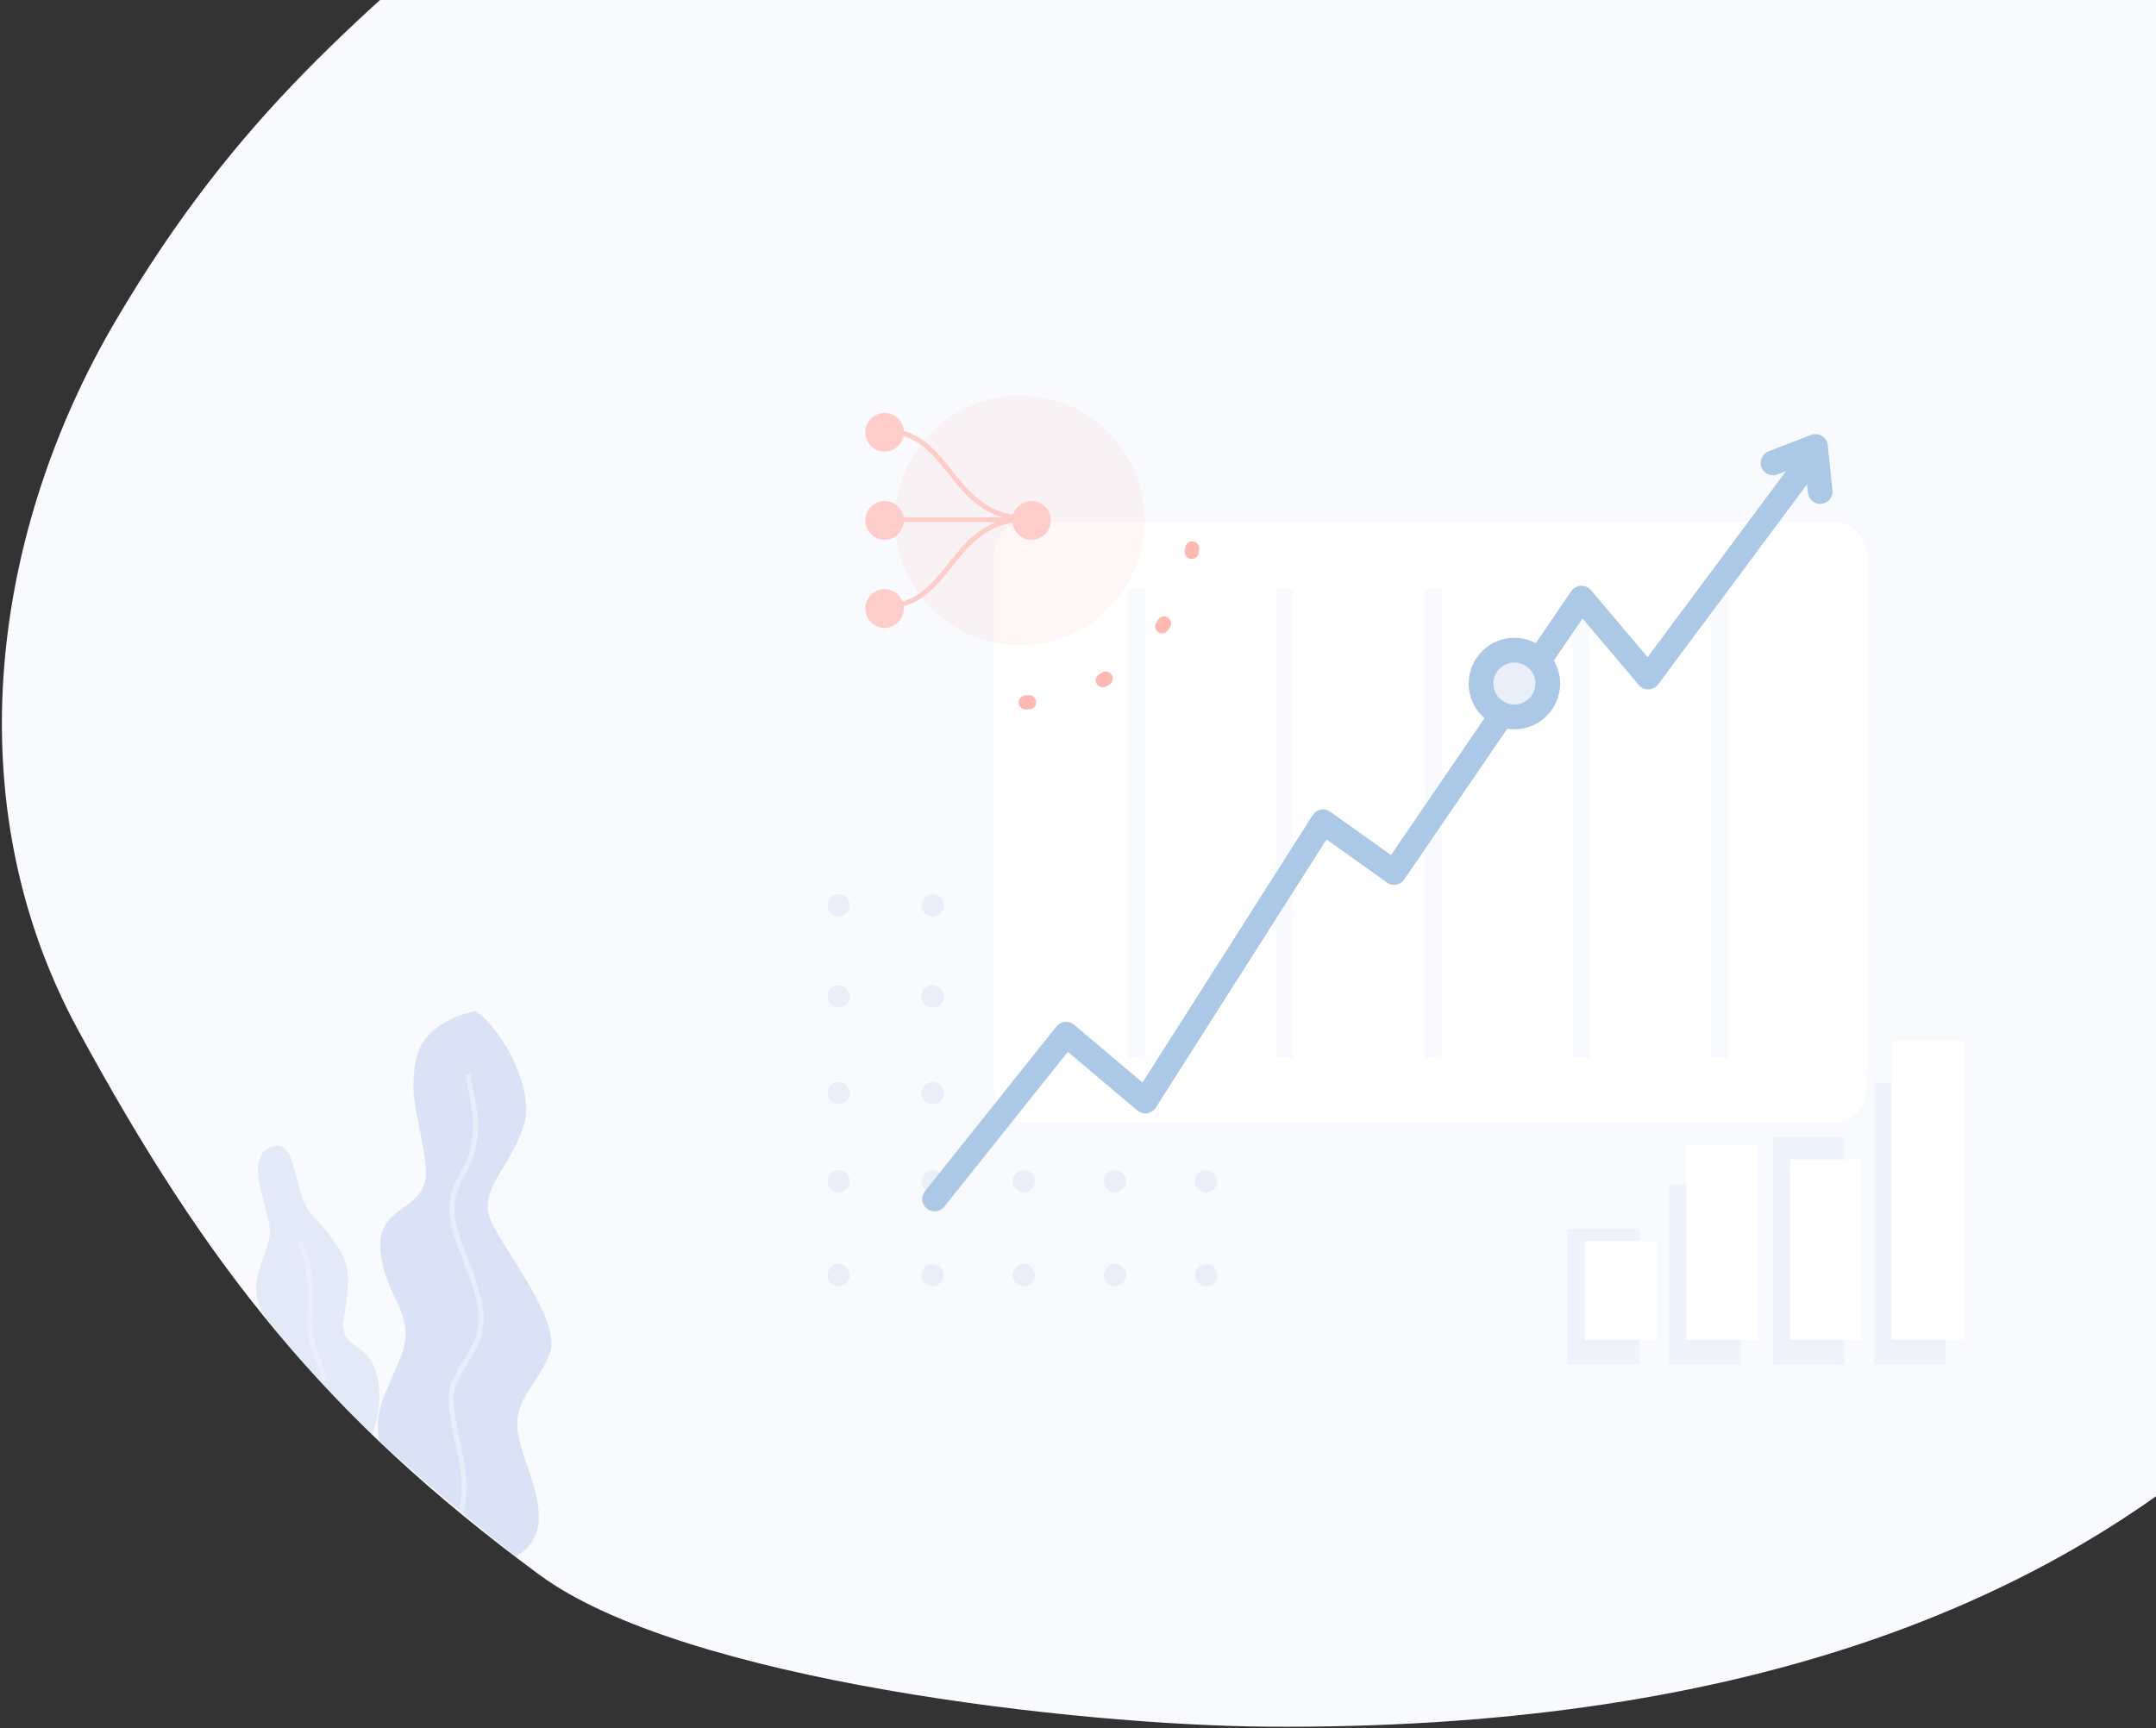 <svg xmlns="http://www.w3.org/2000/svg" width="872" height="699"><rect width="100%" height="100%" fill="#333333" stroke="none"/><g fill="none" fill-rule="evenodd"><path fill="#F8FAFE" d="M378.298-150.552c-74.122 35.937-98.916 42.875-160.24 94.958C145.11 6.36 96.163 45.905 46.85 129.623-2.513 213.421-19.107 323.366 31.604 416.69 83.751 512.655 131.658 573.233 218.132 637c58.338 43.02 218.261 60.886 294.27 61.453 372.78 2.78 529.346-192.811 546.947-488.479.11-1.84-31.129-143.856-31.555-145.639C1014.58 8.164 989.562-45.92 950.117-88.85c-52.977-57.66-71.925-51.337-145.974-73.37-96.358-28.67-159.584-55.59-264.714-35.155-105.13 20.435-147.245 40.089-161.13 46.823z"/><g opacity=".214"><path fill="#6E90D4" d="M153.387 582.948c5.912 5.276 12.115 10.796 18.797 16.572 11.151 9.64 23.257 19.624 36.318 29.956a10.624 10.624 0 0 0 3.347-2.004c13.712-12.136.304-32.854-2.19-46.993-2.492-14.138 6.553-18.163 12.546-32.583 5.993-14.42-22.917-46.983-24.787-57.586-1.87-10.604 9.893-19.967 14.496-35.357s-9.638-39.158-19.37-45.946c0 0-21.079 3.27-24.291 19.629-3.213 16.36 1.79 23.981 3.93 43.041 2.142 19.06-20.6 14.566-18.25 34.804 2.349 20.238 15.422 25.222 7.687 43.594-6.424 15.256-10.346 20.856-8.233 32.873z"/><path fill="#6E90D4" d="M112.638 539.646c12.354 15.09 22.426 25.546 38.036 40.671 2.12-6.788 3.55-14.58 2.31-21.51-3.028-16.93-13.756-11.502-14.432-23.518 0 0 1.615-5.906 2.179-16.658.576-10.994-7.286-19.192-14.518-27.117-8.345-9.142-5.397-32.3-16.987-27.378-11.59 4.923 1.451 27.551-.164 36.061-1.803 9.491-10.24 21.03-1.69 32.26 2.403 3.157 4.154 5.33 5.266 7.189z" opacity=".719"/><path stroke="#ABBFE6" stroke-linecap="round" stroke-linejoin="round" stroke-width="2" d="M189.478 435.384c1.831 13.032 6.897 23.193-2.83 40.266-9.727 17.073 1.618 28.768 6.993 49.76 5.376 20.99-11.963 27.052-11.154 41.436.81 14.384 5.709 23.36 5.162 36.727-.12 2.945-.485 5.424-.981 7.5"/><path stroke="#B9CBED" stroke-linecap="round" stroke-linejoin="round" stroke-width="2" d="M121.575 503.24c4.466 9.732 4.174 18.102 3.715 31.254-.343 9.82 4.16 15.138 5.756 23.156"/></g><g fill="#E5EAF7" opacity=".753" transform="translate(334 361)"><circle cx="116.946" cy="5.18" r="4.5"/><circle cx="116.946" cy="116.835" r="4.5"/><circle cx="116.946" cy="42.014" r="4.5"/><circle cx="116.946" cy="154.82" r="4.5"/><circle cx="116.946" cy="81.151" r="4.5"/><circle cx="5.185" cy="5.18" r="4.5"/><circle cx="5.185" cy="116.835" r="4.5"/><circle cx="5.185" cy="42.014" r="4.5"/><circle cx="5.185" cy="154.82" r="4.5"/><circle cx="5.185" cy="81.151" r="4.5"/><circle cx="153.815" cy="5.18" r="4.5"/><circle cx="153.815" cy="116.835" r="4.5"/><circle cx="153.815" cy="42.014" r="4.5"/><circle cx="153.815" cy="154.82" r="4.5"/><circle cx="153.815" cy="81.151" r="4.5"/><circle cx="43.207" cy="5.18" r="4.5"/><circle cx="43.207" cy="116.835" r="4.5"/><circle cx="43.207" cy="42.014" r="4.5"/><circle cx="43.207" cy="154.82" r="4.5"/><circle cx="43.207" cy="81.151" r="4.5"/><circle cx="80.076" cy="5.18" r="4.5"/><circle cx="80.076" cy="116.835" r="4.5"/><circle cx="80.076" cy="42.014" r="4.5"/><circle cx="80.076" cy="154.82" r="4.5"/><circle cx="80.076" cy="81.151" r="4.5"/></g><rect width="353" height="243" fill="#FFF" rx="13" transform="translate(402 211)"/><path fill="#F8FAFE" d="M456 238h7v190h-7zm60 0h7v190h-7zm120 0h7v190h-7zm56 0h7v190h-7zm-116 0h7v190h-7z"/><g transform="matrix(-1 0 0 1 485 160)"><circle cx="72.5" cy="50.5" r="50.5" fill="#FFB9B3" opacity=".118"/><path fill="#FFB9B3" fill-rule="nonzero" d="M70.022 126.996a2.84 2.84 0 0 0 2.974-2.698 2.842 2.842 0 0 0-2.69-2.985 68.12 68.12 0 0 1-1.357-.082 2.839 2.839 0 0 0-3.027 2.64 2.842 2.842 0 0 0 2.63 3.037c.49.034.98.064 1.47.088zm-32.405-9.32a2.83 2.83 0 0 0 3.858-1.1 2.85 2.85 0 0 0-1.095-3.87 68.61 68.61 0 0 1-1.183-.678 2.83 2.83 0 0 0-3.879 1.022 2.85 2.85 0 0 0 1.019 3.892c.424.25.85.494 1.28.734zM12.661 94.983a2.83 2.83 0 0 0 3.947.712 2.852 2.852 0 0 0 .71-3.96c-.259-.374-.514-.75-.766-1.13a2.83 2.83 0 0 0-3.932-.79 2.851 2.851 0 0 0-.787 3.946c.272.41.548.817.828 1.222zM.231 63.68a2.837 2.837 0 0 0 3.228 2.387 2.844 2.844 0 0 0 2.38-3.24c-.069-.45-.132-.9-.191-1.353a2.838 2.838 0 0 0-3.181-2.45 2.844 2.844 0 0 0-2.443 3.191c.064.49.133.978.207 1.465z"/><g transform="matrix(1 0 0 -1 60 94)"><path stroke="#FFCDC9" stroke-linecap="round" stroke-linejoin="round" stroke-width="2" d="M8.49 43.788h59.435m-59.435.425c33.356 0 30.695-35.656 59.435-35.656M8.49 44.213c33.356 0 30.695 35.656 59.435 35.656"/><ellipse cx="7.783" cy="43.5" fill="#FFCDC9" rx="7.783" ry="7.844"/><ellipse cx="67.217" cy="43.5" fill="#FFCDC9" rx="7.783" ry="7.844"/><ellipse cx="67.217" cy="7.844" fill="#FFCDC9" rx="7.783" ry="7.844"/><ellipse cx="67.217" cy="79.156" fill="#FFCDC9" rx="7.783" ry="7.844"/></g></g><path fill="#EEF3FB" d="M717 460h29v92h-29z"/><path fill="#FFF" d="M724 469h29v73h-29z"/><path fill="#EEF3FB" d="M758 438h29v114h-29z"/><path fill="#FFF" d="M765 421h29v121h-29z"/><path fill="#EEF3FB" d="M675 479h29v73h-29z"/><path fill="#FFF" d="M682 463h29v79h-29z"/><path fill="#EEF3FB" d="M634 497h29v55h-29z"/><path fill="#FFF" d="M641 502h29v40h-29z"/><g stroke="#ABC8E6" stroke-width="10" transform="translate(378 179)"><path stroke-linecap="round" stroke-linejoin="round" d="M0 306l53.192-66.66 32.042 27.053 71.897-112.959 28.715 20.47L261.643 62.95l26.986 31.912L354 7"/><circle cx="234.5" cy="97.5" r="13.5" fill="#EAEEF8"/><path stroke-linecap="round" stroke-linejoin="round" d="M339.115 8.245L356.26 1.6l1.919 18.236"/></g></g></svg>